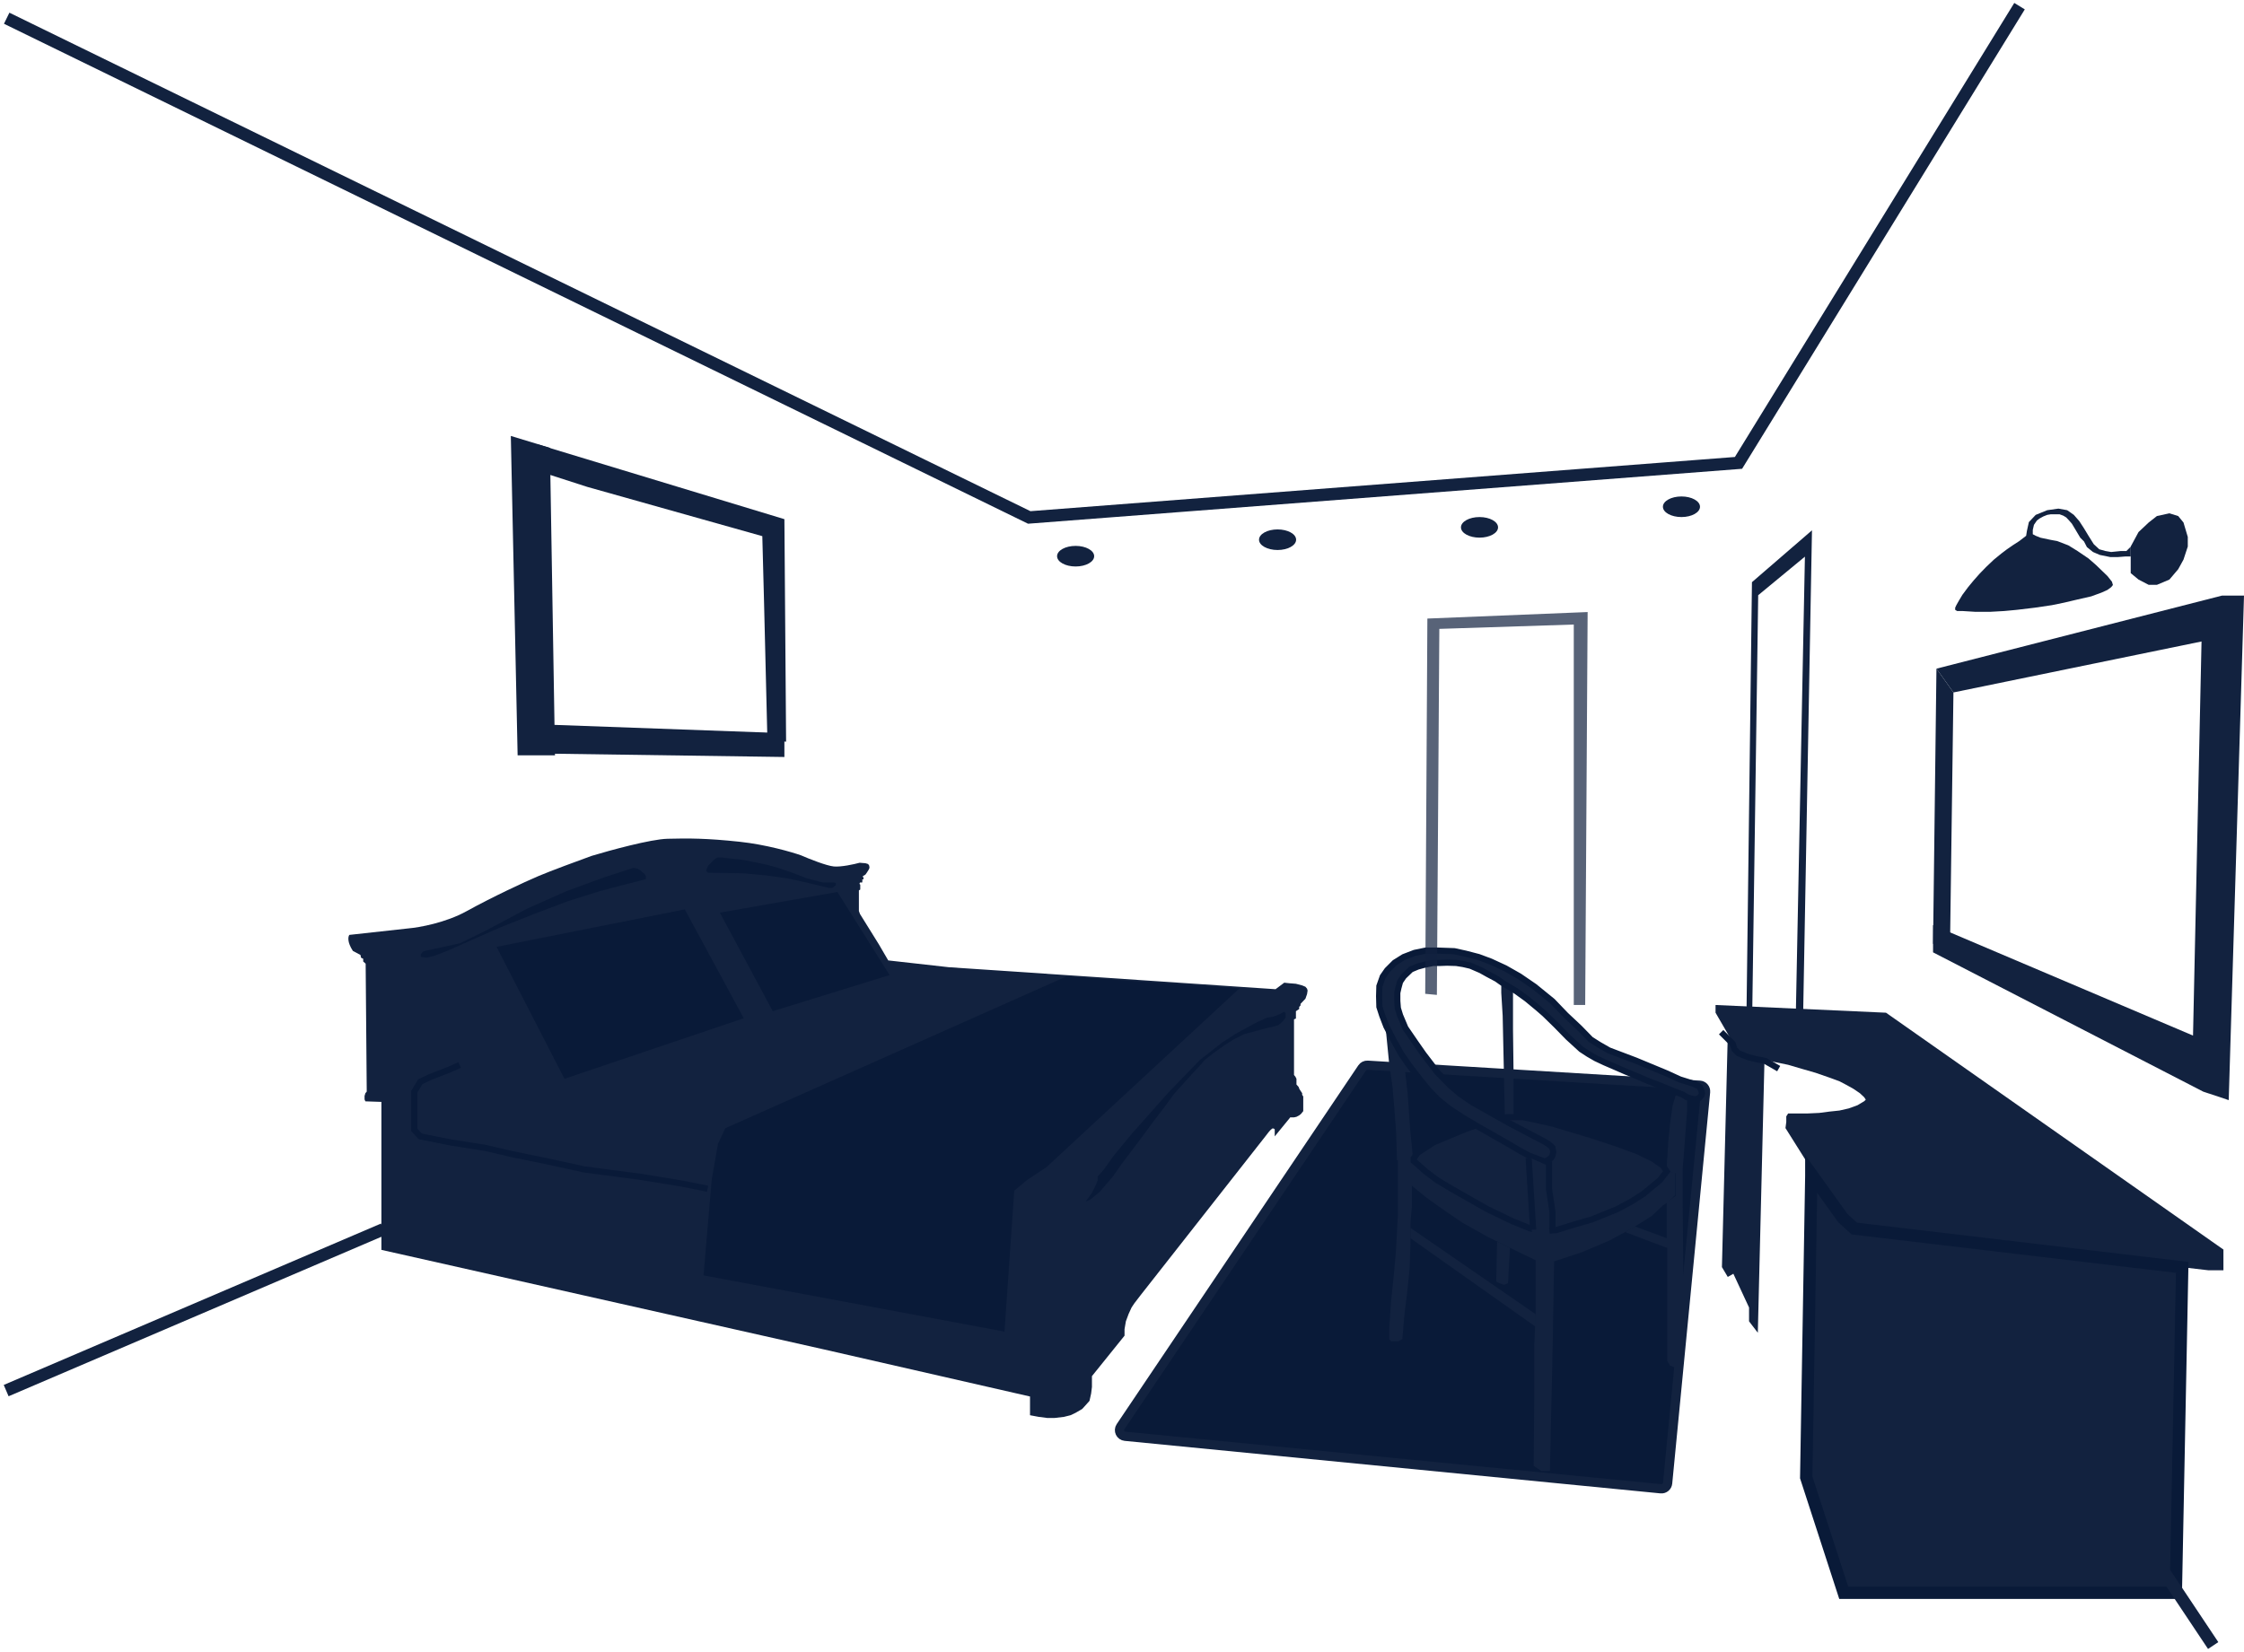 <?xml version="1.0" encoding="UTF-8"?> <svg xmlns="http://www.w3.org/2000/svg" width="364" height="268" viewBox="0 0 364 268" fill="none"> <path d="M181.764 231.492L220.954 173.281C221.151 172.987 221.49 172.82 221.843 172.841L275.724 176.087C276.289 176.121 276.714 176.618 276.659 177.181L270.505 240.667C270.451 241.217 269.962 241.619 269.412 241.565L182.496 233.045C181.743 232.972 181.341 232.12 181.764 231.492Z" fill="#091A38" stroke="#12223F" stroke-width="1.5"></path> <path d="M293.922 86.047L284.185 94.462L283.26 167.599H284.185L285.198 96.577L292.776 90.32L291.19 170.198L292.38 170.462L293.922 86.047Z" fill="#12223F"></path> <path d="M129.938 138.785C131.216 139.343 134.071 140.486 135.269 140.591C136.448 140.695 138.521 140.239 139.454 139.986L139.807 140.019L140.38 140.063L140.82 140.195L140.996 140.459L141.041 140.812L140.908 141.12L140.6 141.605L140.38 141.913L139.939 142.177L140.071 142.442V142.662L139.851 142.706L139.895 142.882L139.851 143.191H139.498L139.41 143.411L139.543 143.543V144.336L139.322 144.468V147.817L139.498 148.301L142.538 153.192L144.081 155.835L153.906 156.937L206.907 160.506L208.317 159.448L209.11 159.536L210.212 159.624L211.225 159.889L211.754 160.109L212.018 160.417L212.106 160.726L212.018 161.299L211.754 162.048L210.961 162.885V163.149L210.741 163.369V163.722L210.212 164.074V164.647V165.264L209.903 165.396V174.428L210.124 174.692L210.3 175.045V175.529V175.97L210.652 176.367L210.785 176.719L211.225 177.38V177.644L211.401 177.909V179.803V180.288L211.225 180.508L211.049 180.728L210.785 180.949L210.3 181.213L209.903 181.301H209.551H209.287L209.154 181.477L206.775 184.385V184.121V183.856V183.46V183.24L206.599 183.107H206.379L206.07 183.372L205.762 183.724L205.321 184.297L185.011 210.159L183.997 211.481L183.557 212.142L183.072 213.199L182.631 214.389L182.411 215.666V216.724L177.124 223.288V224.786V225.051L176.992 226.108L176.728 227.298L176.023 228.091L175.538 228.619L174.481 229.236L173.644 229.633L172.586 229.897L171.088 230.073H169.855L168.489 229.897L167.079 229.633V226.593L133.727 218.971L61.868 202.801V181.301V178.79L59.269 178.702L59.136 178.393V177.82L59.269 177.38L59.489 177.116L59.313 156.364L58.916 156.012V155.571L58.564 155.395L58.475 154.954L57.242 154.293C56.29 152.848 56.464 151.958 56.669 151.694L66.274 150.637C67.992 150.49 72.275 149.729 75.658 147.861C79.888 145.526 84.999 143.147 87.378 142.133C89.281 141.323 93.898 139.622 95.969 138.873C98.936 137.977 105.547 136.168 108.261 136.097C111.654 136.009 114.65 136.009 119.981 136.582C124.246 137.04 128.396 138.242 129.938 138.785Z" fill="#12223F"></path> <path d="M97.995 142.353L102.753 140.811L103.414 140.943L103.899 141.251L104.604 141.868L104.78 142.22L104.736 142.661L100.771 143.674L97.29 144.6L92.224 146.186L86.981 148.168L81.297 150.415L76.01 152.75L72.838 154.16L70.591 155.041L69.225 155.394L68.256 155.262V154.821L68.696 154.336L69.534 154.16L74.6 153.059L78.83 150.988L85.439 147.463L91.871 144.6L97.995 142.353Z" fill="#091A38"></path> <path d="M114.869 140.459L115.53 139.798L115.926 139.423L116.235 139.181L116.587 139.137H117.116L118.173 139.269L120.332 139.489L122.579 139.93L124.474 140.327L126.324 140.855L128.527 141.604L130.906 142.529L132.801 143.014L133.506 143.19H134.21H135.268L135.576 143.278V143.631L135.356 143.807L135.004 144.071H134.431L132.624 143.631L130.421 143.102L127.734 142.529L124.297 142.045L120.464 141.692L114.825 141.604L114.561 141.34L114.649 140.943L114.869 140.459Z" fill="#091A38"></path> <path d="M91.563 175.045L80.549 153.633L111.081 147.553L120.642 165.22L91.563 175.045Z" fill="#091A38"></path> <path d="M135.841 144.732L116.764 148.081L125.355 164.074L144.3 158.214L135.841 144.732Z" fill="#091A38"></path> <path d="M117.646 183.064L172.983 158.436L201.048 160.374L169.767 189.364L166.638 191.435L164.524 193.197L162.938 216.064L114.121 206.944L115.443 191.435L116.456 185.619L117.646 183.064Z" fill="#091A38"></path> <path d="M74.557 172.797L73.015 173.502L69.71 174.779L68.168 175.528L67.199 177.159V179.053V180.507V181.697V183.327L68.168 184.384L73.015 185.353L78.831 186.279L82.972 187.248L88.788 188.438L94.824 189.759L103.9 190.949L110.641 192.05L114.782 192.887" stroke="#091A38"></path> <path d="M208.536 165.131V164.382L208.316 164.162L207.919 164.382L207.391 164.647L206.554 164.955L205.496 165.131L203.866 165.88L202.06 166.85L200.297 167.819L198.271 169.141L194.614 172.004L189.547 177.247L183.643 183.9L181.969 185.927L180.691 187.469L179.061 189.76L178.048 190.905V191.522L177.74 192.315L177.123 193.549L176.109 194.959L176.858 194.65L178.356 193.417L180.515 190.905L181.969 188.835L184.789 185.09L186.904 182.226L189.151 179.274L190.428 177.512L193.292 174.34L194.526 173.018L195.451 171.96L196.861 170.859L198.579 169.625L200.033 168.7L201.751 167.819L203.866 167.246L205.32 166.85L206.686 166.541L207.391 166.321L208.096 165.704L208.536 165.131Z" fill="#091A38"></path> <path d="M89.201 72.664L82.861 70.734L83.964 122.552H90.028L89.201 72.664Z" fill="#12223F"></path> <path d="M127.236 118.968L89.2 117.59L88.373 122.275L127.236 122.827V118.968Z" fill="#12223F"></path> <path d="M127.513 120.346L127.238 84.239L87.272 72.111L86.721 76.246L95.265 79.002L123.655 86.995L123.93 97.469L124.482 120.07L127.513 120.346Z" fill="#12223F"></path> <path d="M357.11 104.084L316.868 112.353L314.112 108.495L360.417 96.643H364L361.52 178.504L357.385 177.126L313.561 154.524V150.114L355.731 168.03L357.11 104.084Z" fill="#12223F"></path> <path d="M313.561 153.146L314.112 108.494L316.868 112.353L316.317 153.146H313.561Z" fill="#12223F"></path> <path d="M278.279 163.068V164.319L281.428 169.754L282.075 170.832L282.636 171.307L283.326 171.436L284.835 171.652L286.173 171.954L287.941 172.342L290.055 172.773L292.254 173.42L294.497 174.067L296.74 174.844L298.379 175.447L299.371 175.965L300.622 176.655L301.7 177.388L302.391 178.035L302.649 178.424L302.391 178.682L301.312 179.329L299.889 179.847L298.379 180.192L296.74 180.365L295.101 180.58L293.246 180.667H291.133H290.055L289.753 181.141V182.047L289.623 183.039L298.983 197.92L300.708 199.429L358.248 206.115H360.663V204.476V202.751L305.927 164.319L278.279 163.068Z" fill="#12223F"></path> <path d="M292.988 239.716L293.812 190.815V190.504L298.941 197.662L300.795 199.344L353.978 205.641L352.943 258.436H302.132H299.07L292.988 239.716Z" fill="#12223F" stroke="#091A38" stroke-width="2"></path> <path d="M279.314 205.597L280.263 167.898L281.989 170.831L282.765 171.349L284.318 171.608L286.216 172.039L285.137 216.25L283.714 214.396V212.153L281.169 206.675L280.263 207.192L279.314 205.597Z" fill="#12223F"></path> <path d="M250.005 238.673L248.781 237.856L248.872 226.566V218.224L249.099 213.146V204.485L244.882 202.445L241.3 200.677L237.174 198.364L233.864 196.097L231.325 194.284L229.012 192.379V193.649V195.78L228.786 198.546V201.856L228.65 205.846L228.287 209.473L227.834 213.146L227.471 217.272L226.836 217.634H225.657L225.34 217.272V216.682V215.639L225.657 211.014L226.065 207.16L226.428 203.17L226.745 197.276V193.241V188.117H229.103L231.28 190.067L233.864 191.79L237.401 193.921L241.073 196.097L245.199 198.047L249.28 199.725H252.091L254.902 198.954L257.759 198.047L261.431 196.551L264.787 195.009L267.235 193.241L269.049 191.79L270.636 190.067L271.724 190.339V191.79V193.921L270.636 195.009L269.774 195.553L267.961 197.276L264.787 199.271L261.023 201.311L256.625 203.17L252.091 204.667L251.864 218.224L251.638 228.471L251.411 238.673H250.005Z" fill="#12223F"></path> <path d="M249.098 213.237L228.785 199.227V200.904L249.098 215.277V213.237Z" fill="#12223F"></path> <path d="M270.363 200.904L265.33 199.045L265.194 199L263.607 199.907L267.189 201.267L270.454 202.491V206.753V213.962V219.902V220.809L270.907 221.58L271.723 221.897L272.449 221.761L273.038 221.308V212.421V205.212L272.948 195.146V189.614L273.22 186.214L273.673 180.093V178.37L272.902 177.689H271.814L271.315 179.412L270.953 181.906L270.635 184.989L270.363 189.251V189.977L271.814 190.43V194.012L270.363 195.146V200.904Z" fill="#12223F"></path> <path d="M249.235 197.095V199.589V199.725H252.091L251.774 195.054L251.139 191.835L250.459 188.344L248.011 187.482L247.693 187.845V188.661L248.011 190.656L248.51 192.606L249.054 195.553L249.235 197.095Z" fill="#202C41"></path> <path d="M228.332 177.371L227.698 171.84V171.522L224.705 166.172L225.34 172.61L225.884 176.374L226.201 180.137L226.473 183.81L226.609 188.253H229.239L228.74 183.265L228.332 177.371Z" fill="#12223F"></path> <path d="M243.521 159.961L243.884 159.553H244.61L245.154 159.961L245.426 160.369V167.079L245.516 174.289V181.226H244.104L243.748 164.812L243.521 161.094V159.961Z" fill="#12223F"></path> <path d="M242.705 207.933L242.841 201.449L244.927 202.492L244.609 208.205L243.975 208.477L243.204 208.205L242.705 207.933Z" fill="#12223F"></path> <path d="M229.965 187.03L229.33 187.937V188.39L229.965 188.934L231.234 190.068L233.093 191.473L235.27 192.788L237.9 194.284L241.255 196.189L245.29 198.138L248.328 199.363L250.278 199.771L252.454 199.589L255.356 198.682L258.212 197.866L262.338 196.189L264.696 194.919L266.601 193.695L269.276 191.473L270.364 190.068L269.729 189.116L268.097 187.982L265.648 186.803L262.338 185.579L258.212 184.219L254.132 182.994L251.865 182.314L248.645 181.589L247.058 181.271H245.517H244.474L242.978 181.498L241.708 181.861L239.078 182.722L237.9 183.13L236.131 183.856L233.955 184.763L232.549 185.352L231.234 186.214L229.965 187.03Z" fill="#12223F" stroke="#091A38"></path> <path d="M251.002 188.299L250.594 188.481L247.965 187.483L246.468 186.667L244.7 185.624L242.07 184.128L239.848 182.858L237.309 181.362L235.088 179.911L233.229 178.415L231.732 176.873L230.327 175.15L228.559 172.838L227.334 171.07L226.11 168.893L224.886 166.535L224.206 164.767L223.752 163.362L223.707 161.639L223.752 160.006L224.296 158.465L225.022 157.422L226.246 156.198L227.697 155.291L229.465 154.611L231.234 154.248H233.365L235.904 154.339L237.763 154.747L239.848 155.291L241.798 156.016L244.156 157.105L246.468 158.419L248.917 160.097L251.819 162.455L253.995 164.722L256.217 166.808L258.03 168.667L259.391 169.528L260.977 170.435L265.285 172.067L270.318 174.153L272.494 175.15L274.67 175.83L275.441 176.193L275.713 176.375L275.985 176.964L276.076 177.372L275.985 177.735L275.623 178.143L275.169 178.37L274.58 178.324L273.582 178.007L272.948 177.599L271.633 177.1L269.094 176.057L267.28 175.377L265.512 174.606L263.743 173.881L261.975 173.11L260.297 172.385L258.846 171.704L257.668 171.024L256.489 170.253L255.4 169.256L254.358 168.304L252.453 166.354L250.549 164.495L249.506 163.588L247.647 162.047L245.879 160.777L243.748 159.508L242.796 158.828L241.345 158.057L240.211 157.422L238.534 156.696L237.355 156.424L236.221 156.243L234.725 156.198L233.546 156.243H232.458L230.962 156.56L229.964 156.832L228.876 157.286L227.697 158.419L227.108 159.281L226.836 160.278L226.654 161.095V162.409L226.745 163.588L227.108 164.767L227.969 166.808L229.647 169.256L230.916 171.07L233.138 173.971L235.178 176.057L236.811 177.463L238.851 178.868L244.881 182.269L250.413 185.171L251.229 185.669L251.819 186.214L251.955 186.939L251.819 187.528L251.592 187.891L251.002 188.299Z" fill="#12223F" stroke="#091A38"></path> <path d="M247.963 192.836L248.239 187.875L250.719 188.978V189.804V191.183L250.995 193.388V196.971L251.27 199.176L251.822 204.688L248.79 204.137L248.239 196.695L247.963 192.836Z" fill="#12223F"></path> <path d="M327.589 1L282.001 75.106L166.953 83.959L1.084 2.957" stroke="#12223F" stroke-width="2"></path> <path d="M1 225.636L62.189 199.451" stroke="#12223F" stroke-width="2"></path> <path d="M359 267L351 255" stroke="#12223F" stroke-width="2"></path> <path d="M247.961 187.875L248.692 199.527" stroke="#091A38"></path> <path d="M251.27 188.426V192.949L251.821 196.624V199.451" stroke="#091A38"></path> <path d="M346.891 86.333L348.54 84.779L349.872 83.733L351.901 83.289L353.328 83.733L354.184 84.779L354.882 87.126V88.679L354.184 90.804L353.328 92.357L351.901 94.038L349.872 94.894H348.54L346.891 94.038L345.623 92.992V90.804V88.679L346.891 86.333Z" fill="#12223F"></path> <path d="M344.926 89.408L345.624 88.71V90.296H344.704L343.499 90.391H342.326L340.614 90.042L339.504 89.566L338.521 88.774L338.046 87.854L337.443 87.252L336.65 85.92L336.08 84.969L335.636 84.462L335.16 83.954L334.685 83.669L334.082 83.447H333.48H332.655L332.085 83.542L331.45 83.796L330.816 84.144L330.404 84.462L329.928 85.159L329.738 85.984V86.681L330.214 86.935L331.007 87.252L332.655 87.6L333.702 87.791L335.509 88.488L336.999 89.408L338.775 90.613L340.011 91.691L341.85 93.466L342.58 94.386L342.738 94.925L342.453 95.274L341.85 95.718L340.868 96.162L339.219 96.764L336.999 97.271L334.843 97.779L332.846 98.191L330.055 98.603L327.138 98.952L325.109 99.142L322.858 99.269H321.431H320.385L318.324 99.142H317.467L317.15 98.952V98.603L317.341 98.191L317.753 97.462L318.324 96.51L319.243 95.274L320.131 94.196L321.114 93.086L322.16 92.008L323.428 90.803L324.633 89.82L325.553 89.123L326.472 88.488L327.55 87.791L328.66 86.935L328.787 86.142L329.104 84.715L330.214 83.542L332.085 82.781L333.892 82.527L335.319 82.781L336.397 83.542L337.285 84.557L338.046 85.73L338.775 86.935L339.631 88.298L340.519 89.123L341.533 89.408L342.453 89.566L344.007 89.408H344.926Z" fill="#12223F"></path> <path d="M279.188 167.477L281.055 169.344L281.366 170.277L281.988 170.899L283.544 171.522L284.789 171.833L286.344 172.144L288.523 173.389" stroke="#091A38"></path> <path opacity="0.7" d="M231.536 100.366L231.184 161.254L233.078 161.431L233.475 102.04L255.283 101.335V163.061H257.134L257.53 99.309L231.536 100.366Z" fill="#12223F"></path> <ellipse cx="174.477" cy="90.246" rx="3.008" ry="1.671" fill="#12223F"></ellipse> <ellipse cx="207.235" cy="87.572" rx="3.008" ry="1.671" fill="#12223F"></ellipse> <ellipse cx="239.991" cy="85.566" rx="3.008" ry="1.671" fill="#12223F"></ellipse> <ellipse cx="272.749" cy="82.224" rx="3.008" ry="1.671" fill="#12223F"></ellipse> </svg> 